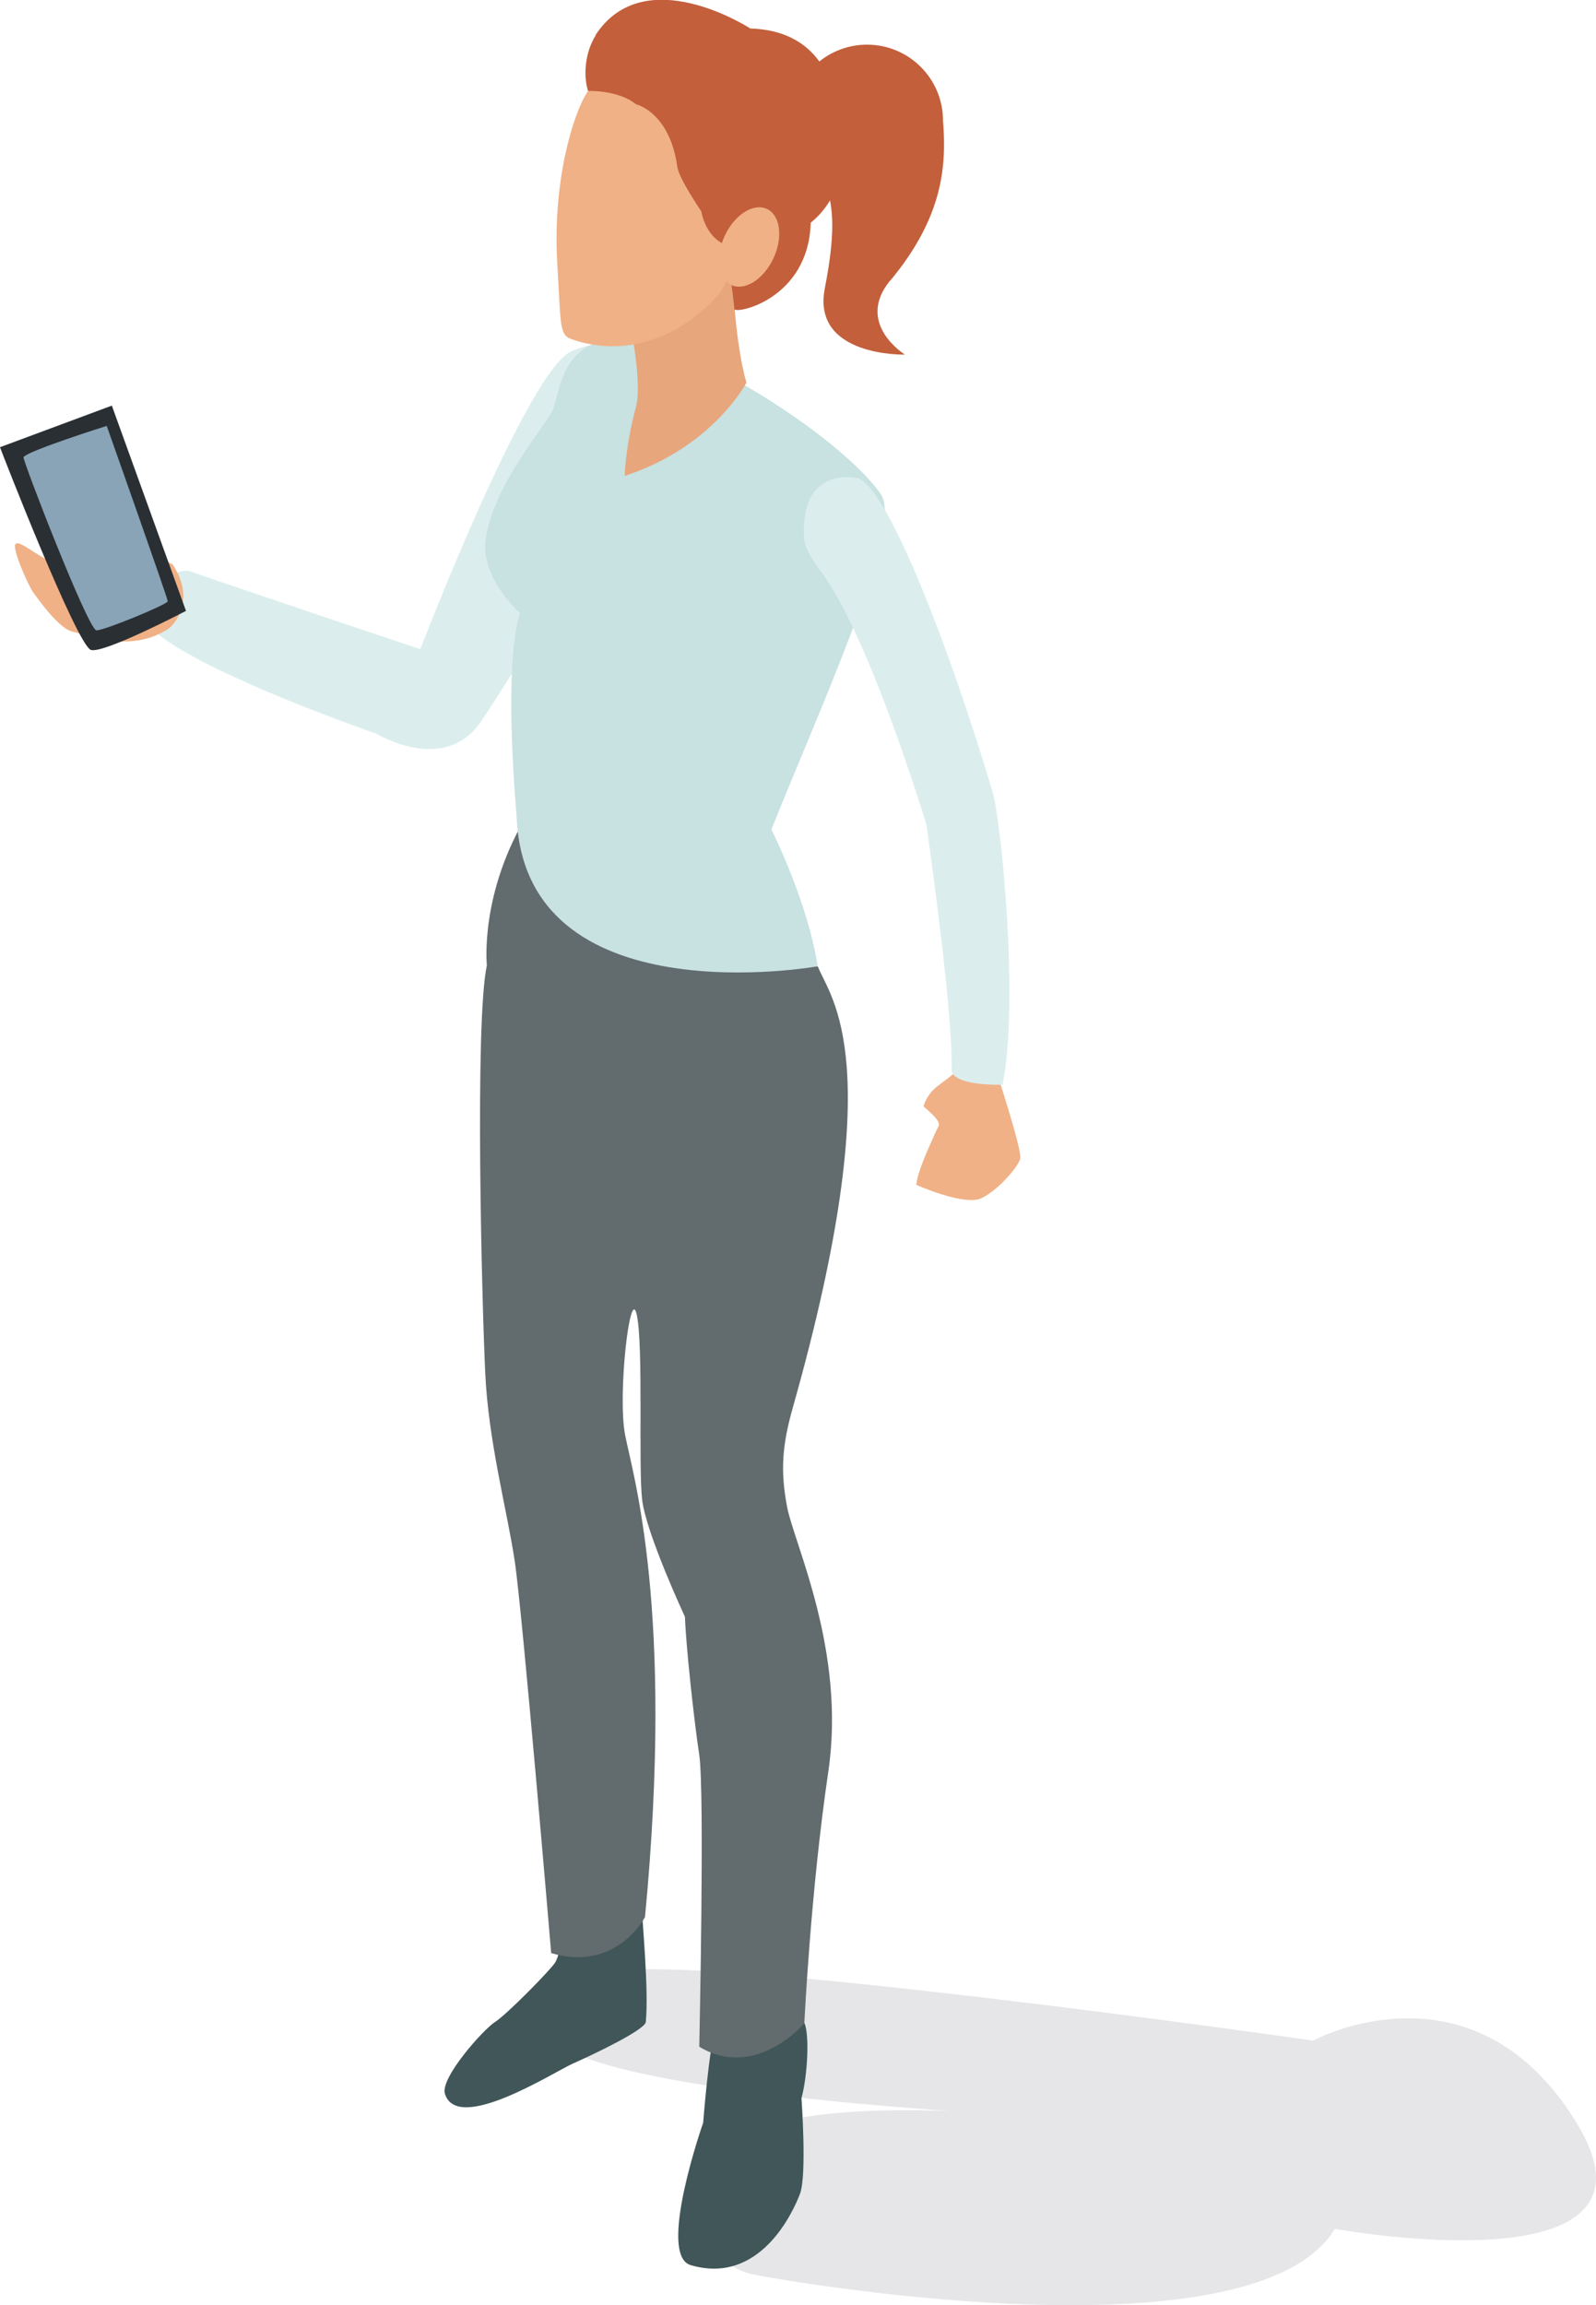 <?xml version="1.0" encoding="UTF-8"?><svg id="Layer_2" xmlns="http://www.w3.org/2000/svg" viewBox="0 0 77.92 112.53"><defs><style>.cls-1{fill:#070614;opacity:.1;}.cls-2,.cls-3{fill:#f0b186;}.cls-4{fill:#2a2f33;}.cls-4,.cls-5,.cls-6,.cls-7,.cls-8,.cls-9,.cls-10,.cls-3,.cls-11{fill-rule:evenodd;}.cls-5{fill:#626b6d;}.cls-6{fill:#89a4b6;}.cls-7{fill:#405659;}.cls-8{fill:#dbeeed;}.cls-9{fill:#c8e1e1;}.cls-10{fill:#c35f3b;}.cls-11{fill:#e7a67c;}</style></defs><g id="Folk_foran"><g><path class="cls-1" d="M34.27,106.41c-.16,1.32-.04,4.14,2.61,4.64s24.42,4.12,28.29-2.25c0,0,16.86,3.07,11.8-5.18-5.06-8.25-12.86-4.01-12.86-4.01,0,0-31.14-4.47-34.43-3.28,0,0-15.32,4.74,19.53,6.91,0,0-14.37-1.52-14.94,3.17Z"/><g><path class="cls-7" d="M31.34,93.11c.01,.7,.34,3.97,.19,5.59-.03,.38-2.56,1.59-3.56,2.03-.99,.45-5.65,3.44-6.25,1.47-.23-.77,1.87-3.13,2.45-3.5s2.72-2.55,2.94-2.91,.4-1.6,.49-1.74,3.73-.94,3.73-.94Z"/><path class="cls-7" d="M39.28,98.76c.25,.63,.14,2.59-.15,3.66,0,0,.27,3.75-.07,4.66s-1.97,4.48-5.34,3.49c-1.66-.49,.61-6.95,.61-6.95,0,0,.29-3.74,.59-4.45s4.36-.41,4.36-.41Z"/><path class="cls-5" d="M39.93,47.18c.61,1.57,3.57,4.57-1.22,21.52-.52,1.83-.62,3.09-.28,4.87,.34,1.78,2.88,7.02,2.01,12.91-.87,5.89-1.17,12.29-1.17,12.29,0,0-2.38,2.8-5.13,1.14,0,0,.27-12.44,0-14.24-.27-1.79-.65-5.34-.7-6.75,0,0-1.9-4.07-2.09-5.72-.19-1.64,.07-7.47-.26-9.01-.32-1.54-.95,3.9-.57,5.86,.38,1.95,2.41,8.51,.97,23.53,0,0-1.38,2.7-4.58,1.76,0,0-1.4-16.62-1.78-19.14s-1.29-5.85-1.44-9.2c-.16-3.35-.52-17.07,.08-19.88,0,0-.38-3.58,2.08-7.53,4.42-7.09,14.07,7.6,14.07,7.6Z"/><g><path class="cls-8" d="M31.54,18.65c.04,.81-.36,2.69-1.97,6.07-1.21,2.55-3.11,5.97-6.03,10.42-1.7,2.61-4.82,.88-5.18,.66-.01,0-.01-.01-.02,0-.01,0-.01-.01-.01-.01,0,0-.03-.01-.11-.03-.01,0-.02,0-.03,0-.07-.03-.15-.06-.26-.1-.1-.04-.16-.06-.16-.06-2.04-.73-9.06-3.34-10.57-5.13,0,0,.8-3.04,2.15-2.56,1.59,.57,11.17,3.78,11.17,3.78,0,0,5.25-13.69,7.41-14.56,3.38-1.37,3.62,1.54,3.62,1.54Z"/><path class="cls-3" d="M8.66,30.16s0,.02,0,.02c-.19,.32-.42,.5-.42,.5-.06,.04-.12,.08-.18,.11-1.06,.63-2.23,.59-3.13,.41-.63-.13-1.14-.31-1.41-.37-.67-.18-1.66-1.58-1.9-1.92-.25-.34-1.06-2.18-.86-2.36,.21-.17,.81,.43,1.92,.98,1.08,.53,2.72,.49,2.81,.48-.09-.09-.85-.77-1.29-1.22-.47-.48-.07-1.28,.13-.97,.2,.3,1.35,.94,1.35,.94,1.11-.12,2.75,.79,2.75,.79,.77,1.18,.54,2.07,.24,2.6Z"/></g><path class="cls-9" d="M35.12,18.13c3.55,1.84,6.83,4.43,7.9,6.02,1.07,1.6-3,10.44-5.36,16.34,0,0,1.77,3.5,2.26,6.68,0,0-14.39,2.58-14.7-7.38,0,0-.68-7.27,.17-9.86,0,0-1.99-1.76-1.67-3.68,.44-2.64,2.77-5.28,3.25-6.2,.48-.92,.29-6.01,8.14-1.93Z"/><path class="cls-11" d="M35.77,13.53s.1,3.13,.67,5.15c0,0-1.62,3.14-5.94,4.55,0,0,.03-1.45,.55-3.37,.3-1.1-.23-3.76-.23-3.76,0,0,1.5-3.74,4.95-2.56Z"/><path class="cls-3" d="M28.71,4.44c-.74,1.09-1.75,4.47-1.5,8.47,.17,2.81,.09,3.41,.63,3.62s3.35,1.19,6.31-1.25c1.27-1.05,1.32-1.59,1.32-1.59,0,0,3.8-1.77,3.99-5.33,.44-8.21-8.8-6.82-10.74-3.93Z"/><path class="cls-10" d="M29.08,1.73c-.52,.83-.61,1.95-.37,2.71,0,0,1.47-.06,2.34,.65,0,0,1.65,.37,2.02,3.07,.08,.56,1.17,2.16,1.17,2.16,0,0,.2,1.4,1.41,1.71s.04,1.7,.04,1.7c0,0,.15,1.07,.16,1.35s3.63-.44,3.73-4.21c0,0,1.77-1.3,1.33-3.36,0,0,.88-5.96-4.28-6.12,0,0-5.16-3.36-7.56,.33Z"/><ellipse class="cls-2" cx="36.58" cy="12.06" rx="2.05" ry="1.31" transform="translate(10.15 40.08) rotate(-64.93)"/><g><path class="cls-3" d="M48.72,52.53s1.18,3.61,1.09,4.02c-.09,.4-1.08,1.56-1.92,1.95-.83,.37-3.15-.66-3.15-.66,.02-.49,.47-1.54,.79-2.24,.17-.39,.31-.67,.31-.67,.03-.26-.4-.61-.75-.92,.06-.27,.28-.64,.54-.87,.16-.15,.58-.44,.92-.72l2.15,.12h.02Z"/><path class="cls-8" d="M48.94,52.95s-2.5,.08-2.48-.75c.07-2.95-1.23-11.94-1.23-11.94,0,0-2.76-9.17-5.15-12.36-.49-.65-.8-1.2-.82-1.6-.23-3.64,2.61-2.96,2.61-2.96,1.37,.37,4.32,7.7,6.59,15.32,.42,1.41,1.3,10.23,.49,14.29Z"/></g><path class="cls-10" d="M43.48,13.68c2.55-3.08,2.74-5.55,2.56-7.79,0-2.05-1.66-3.71-3.71-3.71s-3.71,1.66-3.71,3.71c0,1.3,.67,2.43,1.67,3.1,.45,1.14,.47,2.55-.02,5.08-.66,3.36,3.91,3.24,3.91,3.24,0,0-2.46-1.52-.71-3.63Z"/><g><path class="cls-4" d="M0,21.83c.09,.26,3.78,9.74,4.45,9.9s4.63-1.91,4.63-1.91l-3.62-10.02L0,21.83Z"/><path class="cls-6" d="M1.15,22.32c-.07,.09,3.16,8.45,3.56,8.45s3.48-1.27,3.48-1.42-2.98-8.56-2.98-8.56c0,0-3.81,1.2-4.06,1.52Z"/></g></g></g></g></svg>